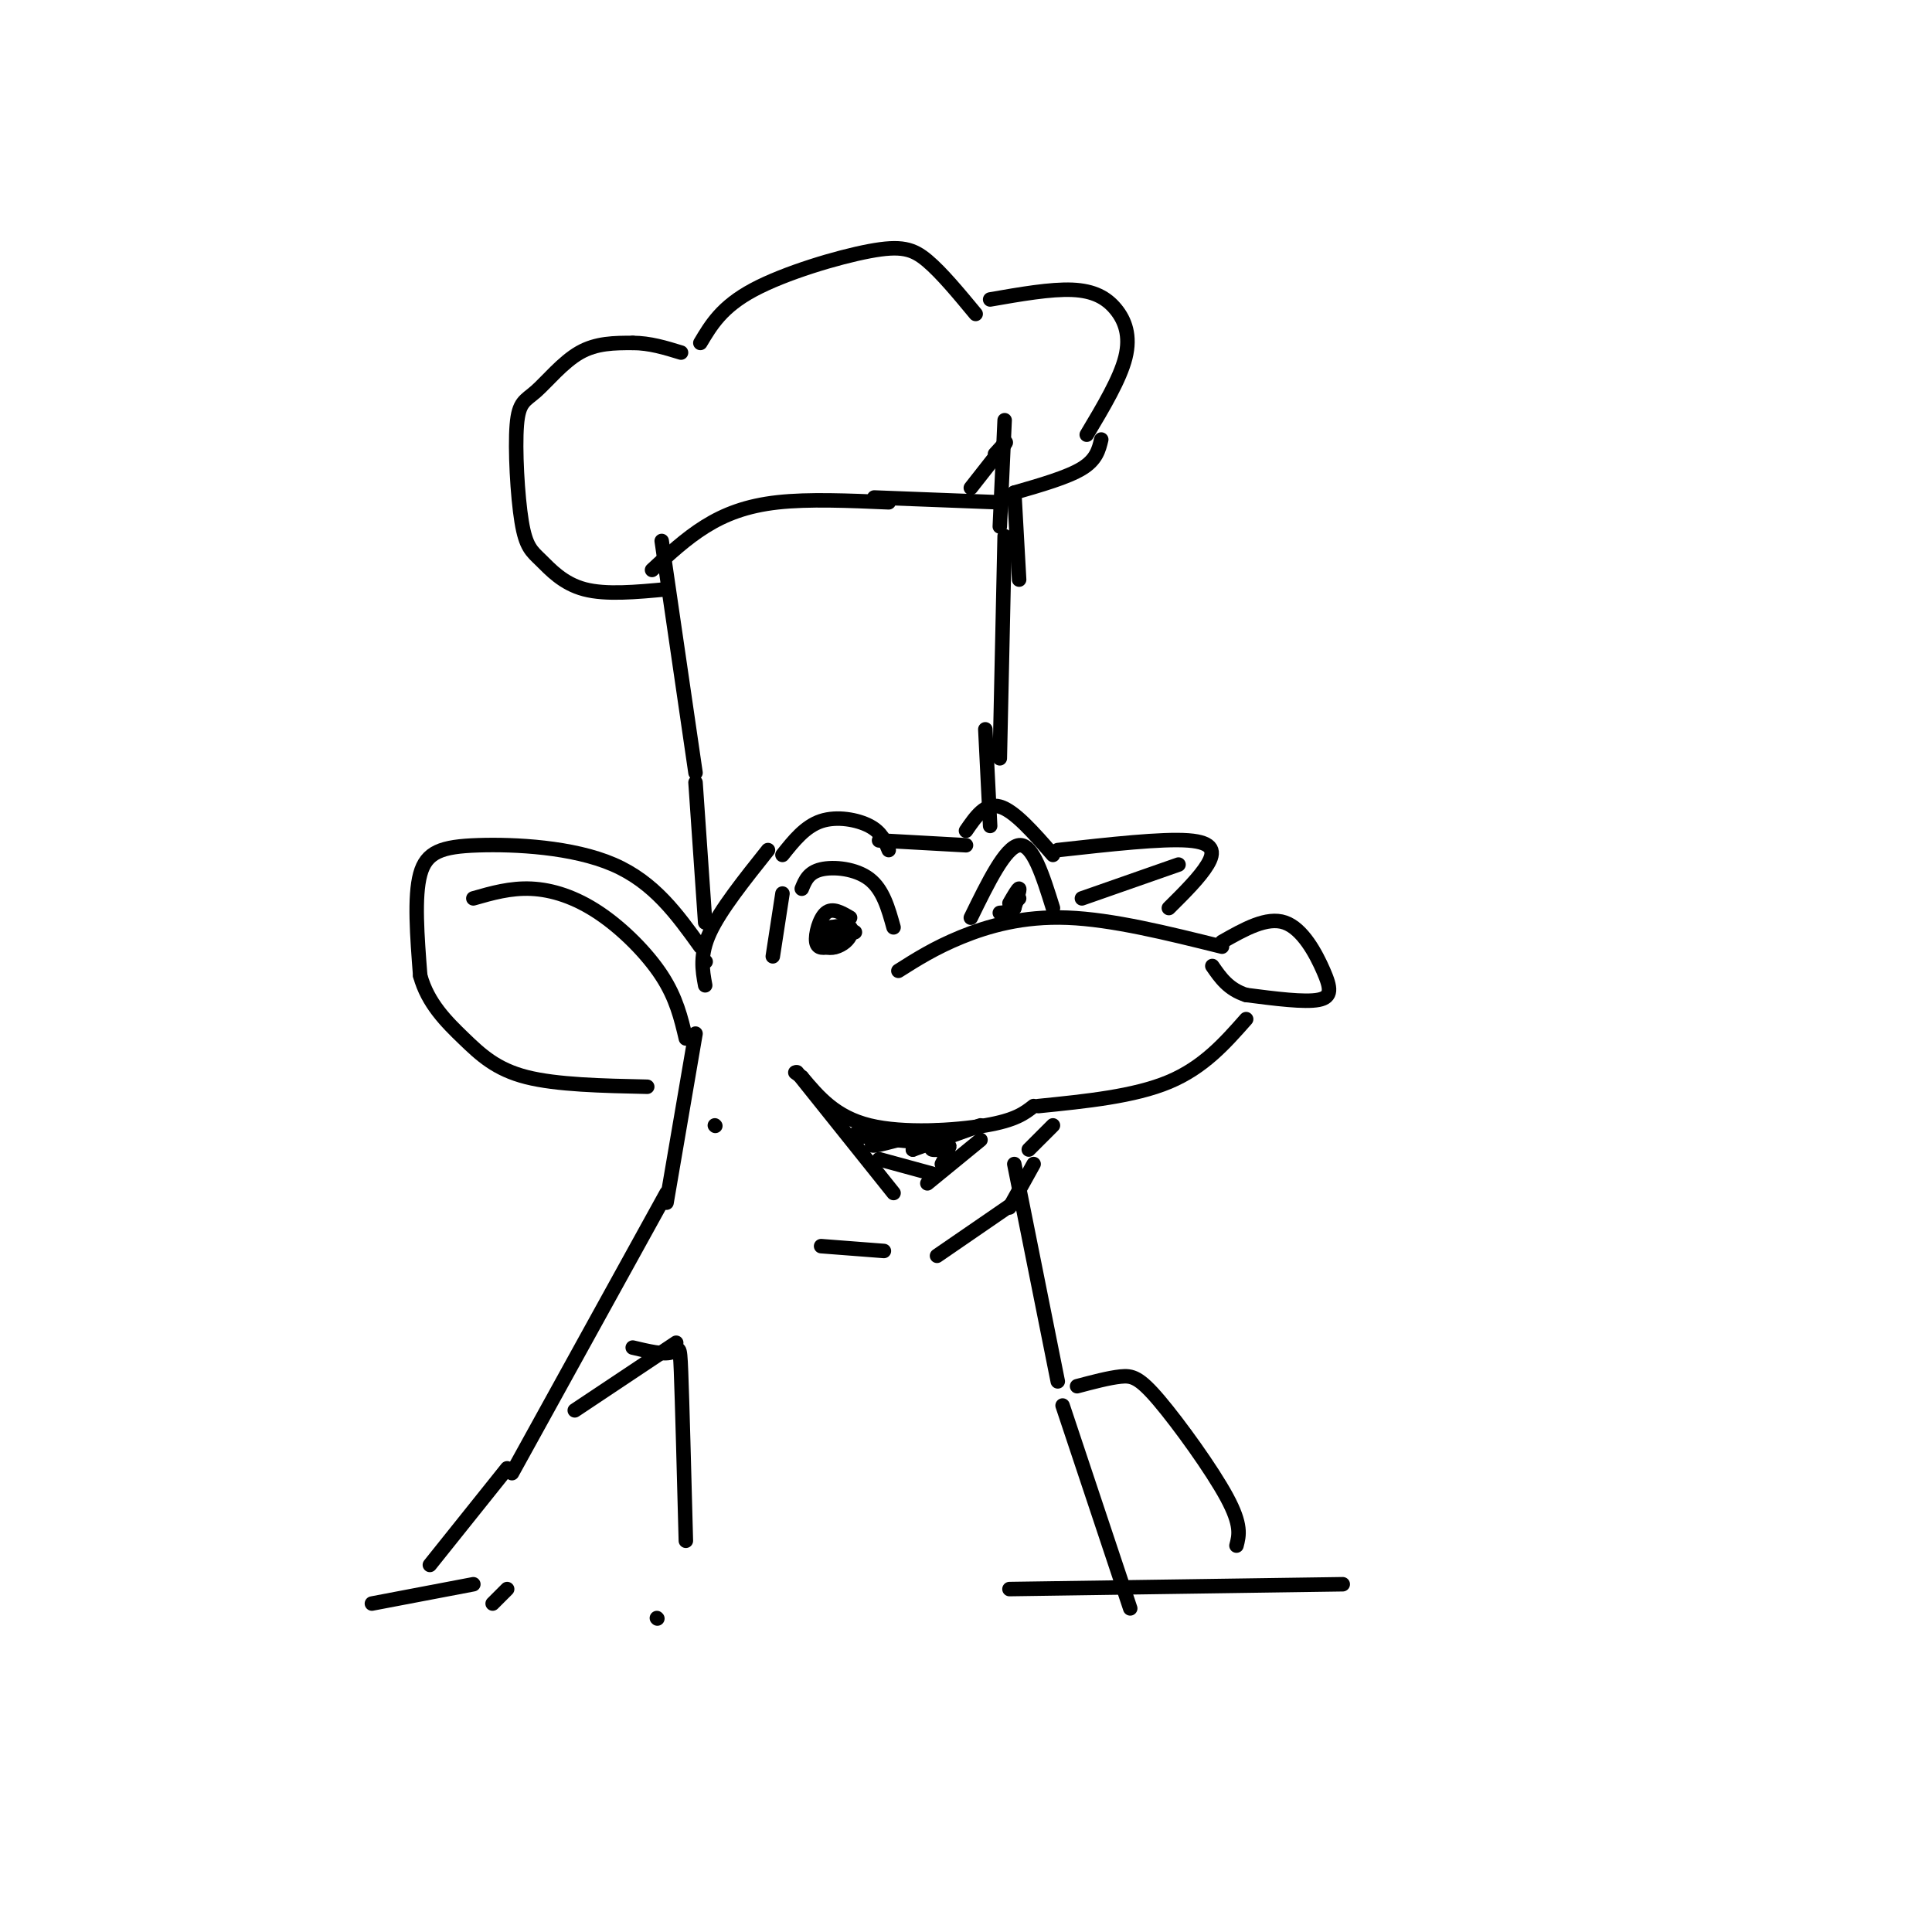 <svg viewBox='0 0 400 400' version='1.1' xmlns='http://www.w3.org/2000/svg' xmlns:xlink='http://www.w3.org/1999/xlink'><g fill='none' stroke='#000000' stroke-width='3' stroke-linecap='round' stroke-linejoin='round'><path d='M253,195c4.649,-2.637 9.298,-5.274 13,-4c3.702,1.274 6.458,6.458 8,10c1.542,3.542 1.869,5.440 -1,6c-2.869,0.560 -8.935,-0.220 -15,-1'/><path d='M258,206c-3.667,-1.167 -5.333,-3.583 -7,-6'/><path d='M253,196c-11.356,-2.822 -22.711,-5.644 -32,-6c-9.289,-0.356 -16.511,1.756 -22,4c-5.489,2.244 -9.244,4.622 -13,7'/><path d='M258,211c-4.417,5.000 -8.833,10.000 -16,13c-7.167,3.000 -17.083,4.000 -27,5'/><path d='M201,190c3.583,-7.333 7.167,-14.667 10,-15c2.833,-0.333 4.917,6.333 7,13'/><path d='M211,186c0.000,0.000 -2.000,2.000 -2,2'/><path d='M185,192c-1.089,-3.911 -2.178,-7.822 -5,-10c-2.822,-2.178 -7.378,-2.622 -10,-2c-2.622,0.622 -3.311,2.311 -4,4'/><path d='M177,193c-2.667,0.250 -5.333,0.500 -6,1c-0.667,0.500 0.667,1.250 2,2'/><path d='M162,185c0.000,0.000 -2.000,13.000 -2,13'/><path d='M214,229c-1.867,1.467 -3.733,2.933 -10,4c-6.267,1.067 -16.933,1.733 -24,0c-7.067,-1.733 -10.533,-5.867 -14,-10'/><path d='M166,223c-2.333,-1.667 -1.167,-0.833 0,0'/><path d='M165,222c0.000,0.000 20.000,25.000 20,25'/><path d='M192,245c0.000,0.000 11.000,-9.000 11,-9'/><path d='M182,240c0.000,0.000 11.000,3.000 11,3'/><path d='M218,177c-4.000,-4.583 -8.000,-9.167 -11,-10c-3.000,-0.833 -5.000,2.083 -7,5'/><path d='M184,176c-0.756,-1.844 -1.511,-3.689 -4,-5c-2.489,-1.311 -6.711,-2.089 -10,-1c-3.289,1.089 -5.644,4.044 -8,7'/><path d='M182,174c0.000,0.000 18.000,1.000 18,1'/><path d='M159,176c-4.917,6.167 -9.833,12.333 -12,17c-2.167,4.667 -1.583,7.833 -1,11'/><path d='M146,199c0.000,0.000 0.100,0.100 0.1,0.1'/><path d='M145,196c-4.798,-6.679 -9.595,-13.357 -18,-17c-8.405,-3.643 -20.417,-4.250 -28,-4c-7.583,0.250 -10.738,1.357 -12,6c-1.262,4.643 -0.631,12.821 0,21'/><path d='M87,202c1.560,5.738 5.458,9.583 9,13c3.542,3.417 6.726,6.405 13,8c6.274,1.595 15.637,1.798 25,2'/><path d='M142,215c-0.988,-4.185 -1.976,-8.369 -5,-13c-3.024,-4.631 -8.083,-9.708 -13,-13c-4.917,-3.292 -9.690,-4.798 -14,-5c-4.310,-0.202 -8.155,0.899 -12,2'/><path d='M218,233c0.000,0.000 -5.000,5.000 -5,5'/><path d='M214,241c0.000,0.000 -5.000,9.000 -5,9'/><path d='M210,249c0.000,0.000 -16.000,11.000 -16,11'/><path d='M183,259c0.000,0.000 -13.000,-1.000 -13,-1'/><path d='M148,233c0.000,0.000 0.100,0.100 0.1,0.1'/><path d='M144,214c0.000,0.000 -6.000,35.000 -6,35'/><path d='M210,241c0.000,0.000 9.000,45.000 9,45'/><path d='M138,247c0.000,0.000 -32.000,58.000 -32,58'/><path d='M220,291c0.000,0.000 14.000,42.000 14,42'/><path d='M146,191c0.000,0.000 -2.000,-29.000 -2,-29'/><path d='M205,171c0.000,0.000 -1.000,-20.000 -1,-20'/><path d='M144,160c0.000,0.000 -7.000,-48.000 -7,-48'/><path d='M138,122c-6.274,0.588 -12.548,1.177 -17,0c-4.452,-1.177 -7.080,-4.119 -9,-6c-1.920,-1.881 -3.130,-2.700 -4,-8c-0.870,-5.300 -1.398,-15.080 -1,-20c0.398,-4.920 1.723,-4.978 4,-7c2.277,-2.022 5.508,-6.006 9,-8c3.492,-1.994 7.246,-1.997 11,-2'/><path d='M131,71c3.500,0.000 6.750,1.000 10,2'/><path d='M145,71c2.232,-3.750 4.464,-7.500 11,-11c6.536,-3.500 17.375,-6.750 24,-8c6.625,-1.250 9.036,-0.500 12,2c2.964,2.500 6.482,6.750 10,11'/><path d='M205,62c6.274,-1.095 12.548,-2.190 17,-2c4.452,0.190 7.083,1.667 9,4c1.917,2.333 3.119,5.524 2,10c-1.119,4.476 -4.560,10.238 -8,16'/><path d='M228,91c-0.500,2.083 -1.000,4.167 -4,6c-3.000,1.833 -8.500,3.417 -14,5'/><path d='M210,102c0.000,0.000 1.000,18.000 1,18'/><path d='M208,111c0.000,0.000 -1.000,46.000 -1,46'/><path d='M207,109c0.000,0.000 1.000,-22.000 1,-22'/><path d='M135,118c3.489,-3.244 6.978,-6.489 11,-9c4.022,-2.511 8.578,-4.289 15,-5c6.422,-0.711 14.711,-0.356 23,0'/><path d='M181,103c0.000,0.000 26.000,1.000 26,1'/><path d='M206,94c1.417,-1.583 2.833,-3.167 2,-2c-0.833,1.167 -3.917,5.083 -7,9'/><path d='M203,233c0.000,0.000 -14.000,5.000 -14,5'/><path d='M189,238c-0.012,-0.333 6.958,-3.667 6,-4c-0.958,-0.333 -9.845,2.333 -13,3c-3.155,0.667 -0.577,-0.667 2,-2'/><path d='M184,235c-2.089,-0.400 -8.311,-0.400 -7,0c1.311,0.400 10.156,1.200 19,2'/><path d='M196,237c2.071,0.643 -2.250,1.250 -3,1c-0.750,-0.250 2.071,-1.357 3,-1c0.929,0.357 -0.036,2.179 -1,4'/><path d='M219,176c10.778,-1.200 21.556,-2.400 27,-2c5.444,0.400 5.556,2.400 4,5c-1.556,2.600 -4.778,5.800 -8,9'/><path d='M224,186c0.000,0.000 20.000,-7.000 20,-7'/><path d='M105,304c0.000,0.000 -16.000,20.000 -16,20'/><path d='M223,287c3.304,-0.875 6.607,-1.750 9,-2c2.393,-0.250 3.875,0.125 8,5c4.125,4.875 10.893,14.250 14,20c3.107,5.750 2.554,7.875 2,10'/><path d='M140,278c0.000,0.000 -21.000,14.000 -21,14'/><path d='M131,279c3.178,0.756 6.356,1.511 8,1c1.644,-0.511 1.756,-2.289 2,4c0.244,6.289 0.622,20.644 1,35'/><path d='M136,335c0.000,0.000 0.100,0.100 0.1,0.1'/><path d='M105,329c0.000,0.000 -3.000,3.000 -3,3'/><path d='M98,328c0.000,0.000 -21.000,4.000 -21,4'/><path d='M209,329c0.000,0.000 69.000,-1.000 69,-1'/><path d='M170,192c0.024,1.714 0.048,3.429 1,4c0.952,0.571 2.833,0.000 4,-1c1.167,-1.000 1.619,-2.429 1,-3c-0.619,-0.571 -2.310,-0.286 -4,0'/><path d='M172,192c-0.667,0.500 -0.333,1.750 0,3'/><path d='M209,187c0.917,-1.583 1.833,-3.167 2,-3c0.167,0.167 -0.417,2.083 -1,4'/><path d='M210,188c-0.667,0.833 -1.833,0.917 -3,1'/><path d='M176,190c-1.822,-1.067 -3.644,-2.133 -5,-1c-1.356,1.133 -2.244,4.467 -2,6c0.244,1.533 1.622,1.267 3,1'/></g>
</svg>